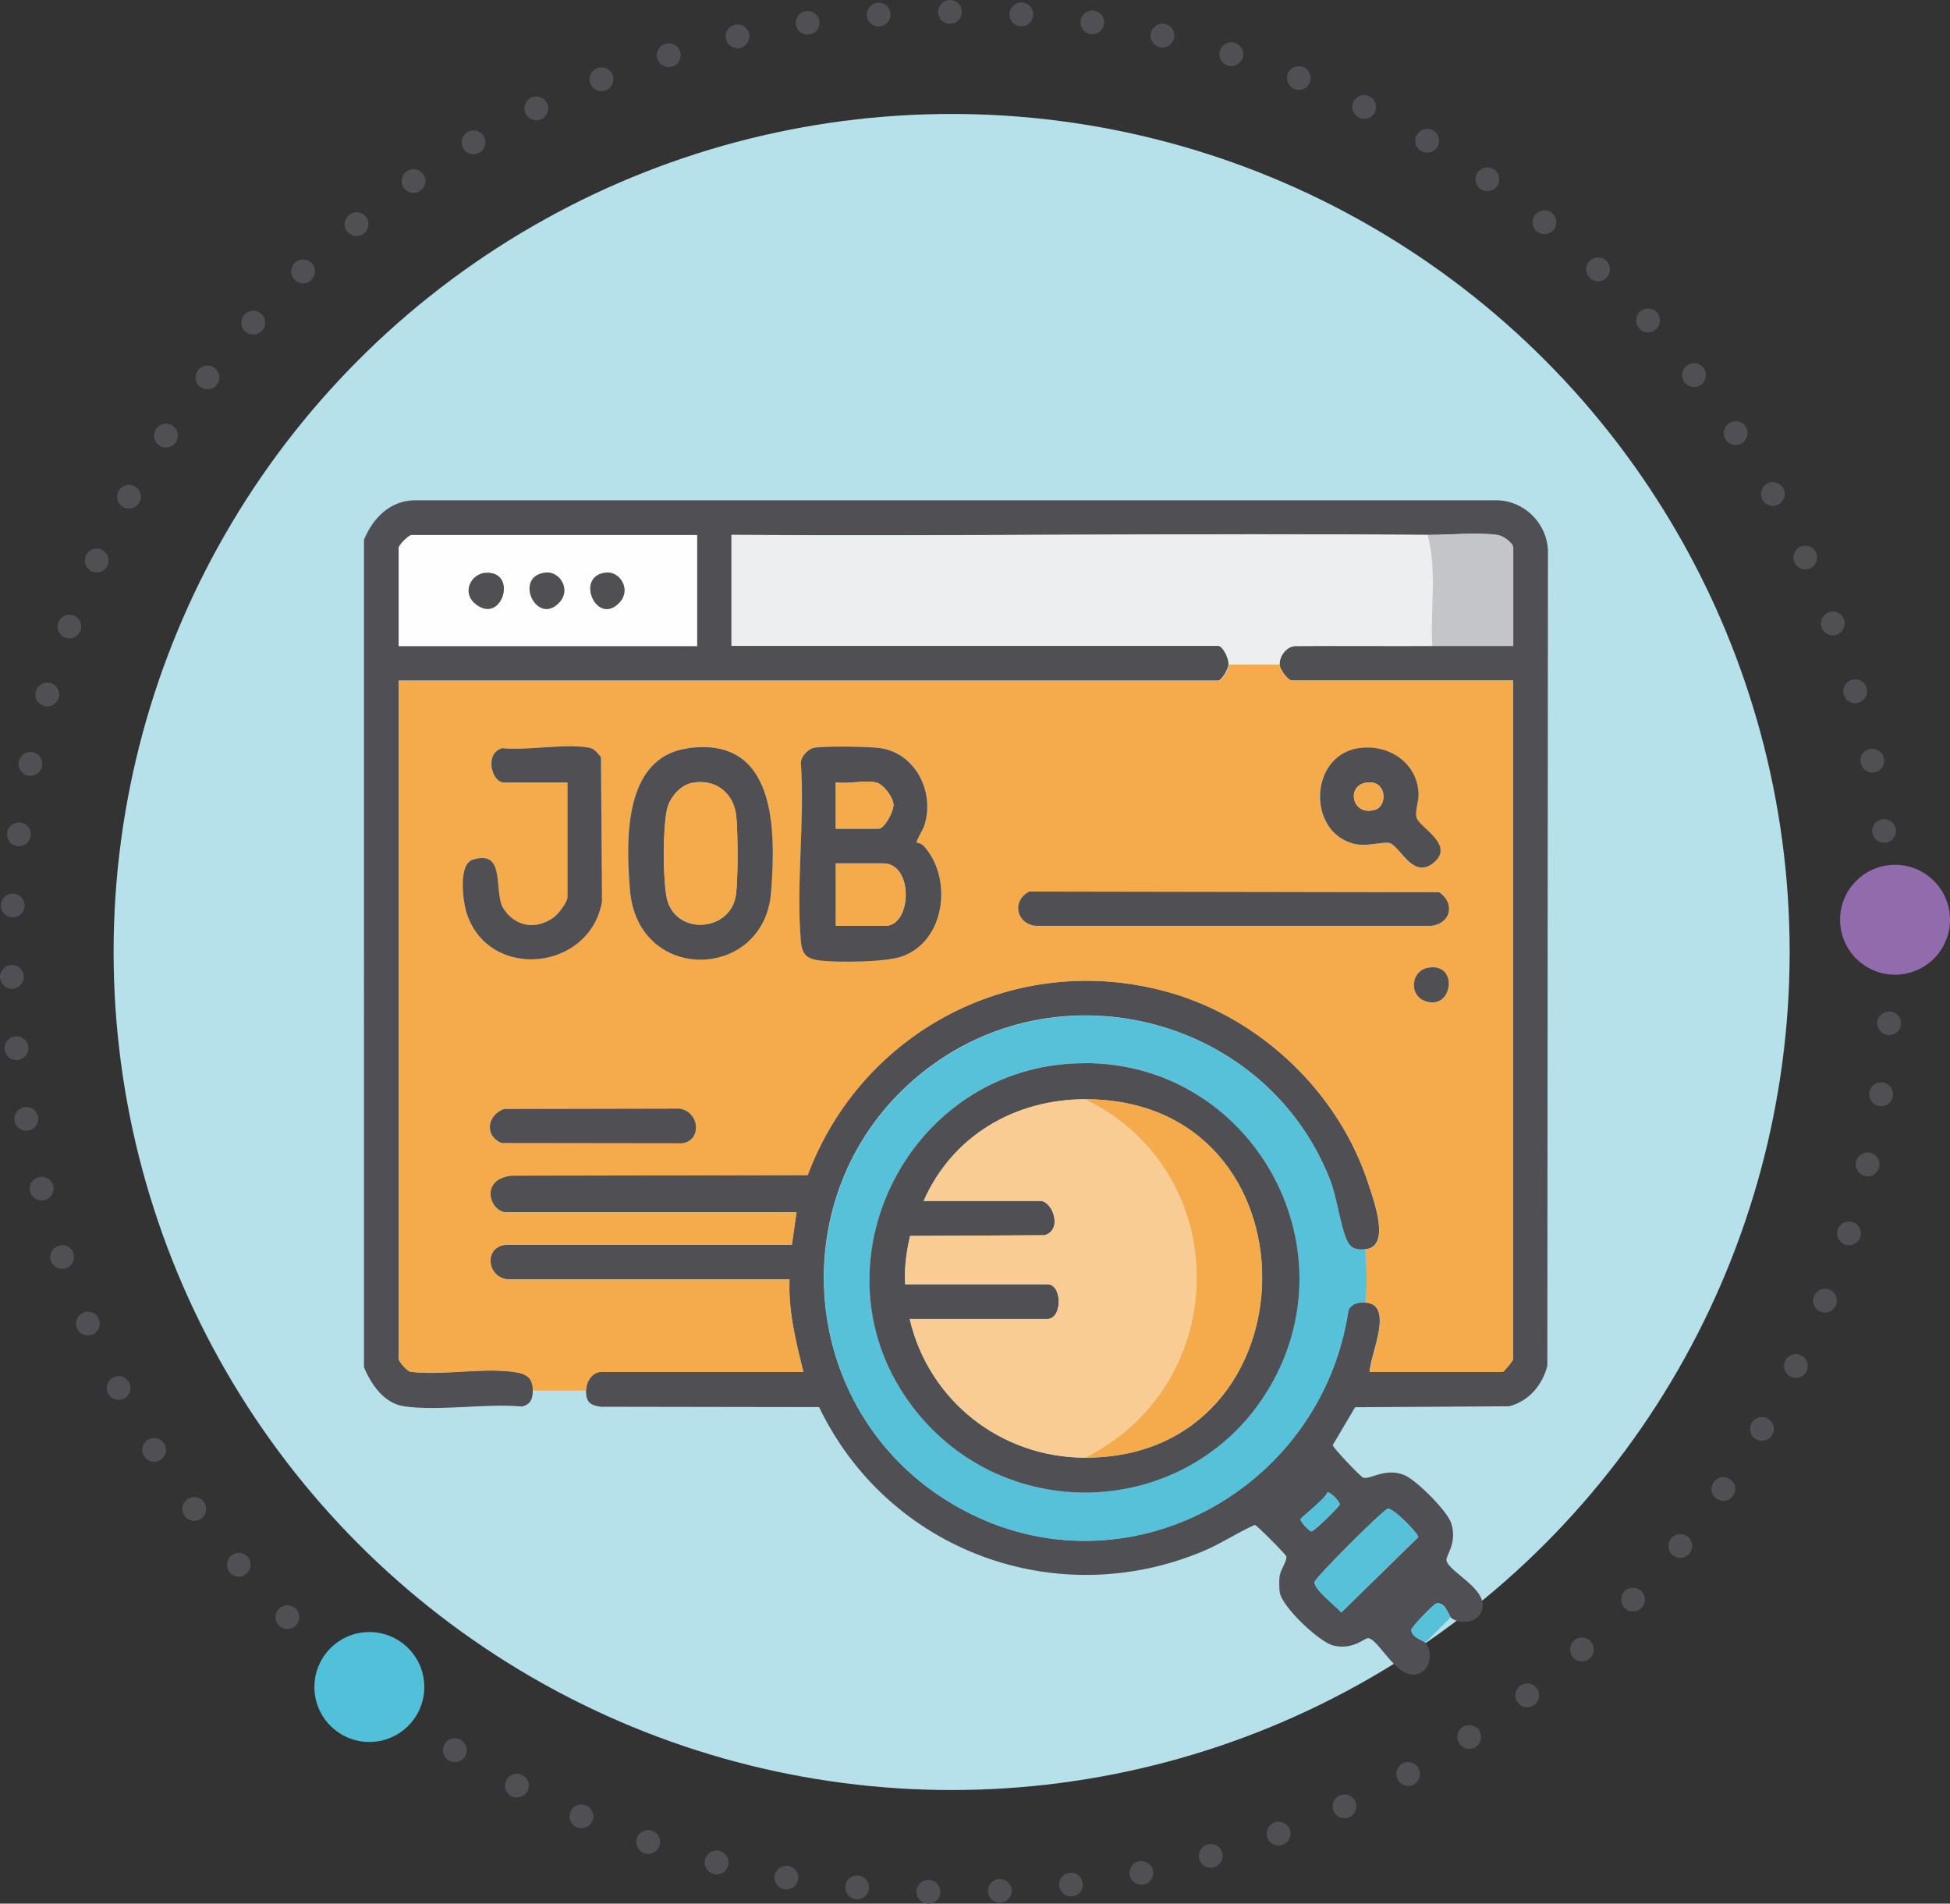 <?xml version="1.0" encoding="UTF-8"?>
<svg xmlns="http://www.w3.org/2000/svg" id="Layer_2" viewBox="0 0 163.93 160.03">
  <rect x="0" y="0" width="163.93" height="160.03" fill="#333333" stroke="none"/>
  <defs>
    <style>.cls-1{fill:#b7e1ea;}.cls-2{fill:#f5ab4c;}.cls-3{fill:#f9cc94;}.cls-4{fill:#504f53;}.cls-5{fill:#52c0d8;}.cls-6{fill:#c3c5c8;}.cls-7{fill:#926bac;}.cls-8{fill:#56c1d9;}.cls-9{fill:#edeeef;}.cls-10{fill:#fefefe;}</style>
  </defs>
  <g id="Layer_1-2">
    <path class="cls-4" d="M78.03,160.03c-.56-.01-1-.47-.98-1.02h0c0-.55.47-.99,1.02-.98h0c.55.02.99.48.98,1.03h0c0,.54-.46.97-1,.97h-.02ZM83.05,159.01c-.02-.56.4-1.03.95-1.05h0c.55-.03,1.02.39,1.05.94h0c.03.55-.4,1.03-.95,1.05h0s-.03,0-.05,0h0c-.53,0-.97-.42-1-.95ZM71.96,159.66c-.55-.06-.95-.55-.9-1.1h0c.06-.55.55-.95,1.1-.89h0c.55.05.95.54.89,1.09h0c-.05.52-.48.9-.99.9h-.1ZM89.04,158.55c-.07-.55.32-1.05.87-1.11h-.01c.55-.07,1.05.31,1.12.86h0c.07.55-.31,1.05-.86,1.12h0c-.05,0-.09,0-.13,0h0c-.5,0-.93-.37-.99-.88ZM65.93,158.82c-.54-.09-.9-.61-.81-1.16h0c.1-.54.62-.9,1.17-.8h0c.54.09.9.61.8,1.15h0c-.08.49-.5.83-.98.83h0c-.06,0-.12,0-.18-.02ZM94.97,157.65c-.1-.54.24-1.07.78-1.18h0c.54-.11,1.07.24,1.18.78h0c.12.53-.23,1.06-.77,1.18h0c-.07,0-.14.02-.2.02h0c-.47,0-.89-.33-.99-.8ZM59.99,157.54c-.53-.14-.86-.69-.72-1.22h0c.14-.54.69-.86,1.22-.72h0c.54.13.86.68.72,1.22h0c-.11.45-.52.75-.97.75h0c-.08,0-.16,0-.25-.03ZM100.82,156.29c-.15-.53.16-1.08.69-1.23h0c.53-.16,1.09.15,1.24.68h0c.15.53-.16,1.09-.69,1.24h0c-.09.02-.18.04-.27.04h0c-.44,0-.84-.29-.97-.73ZM54.17,155.8c-.52-.18-.81-.75-.63-1.28h0c.18-.52.75-.8,1.27-.62h0c.53.18.81.75.63,1.27h0c-.14.42-.53.68-.95.68h0c-.11,0-.21-.02-.32-.05ZM106.55,154.49c-.19-.51.07-1.09.59-1.28h0c.52-.19,1.09.07,1.29.59h0c.19.52-.07,1.09-.59,1.28h0c-.12.05-.23.07-.35.07h0c-.41,0-.79-.25-.94-.66ZM48.49,153.61c-.51-.22-.74-.81-.53-1.31h0c.22-.51.81-.74,1.31-.53h0c.51.22.75.81.53,1.31h0c-.16.39-.53.61-.92.61h0c-.13,0-.26-.02-.39-.08ZM112.12,152.27c-.23-.51-.01-1.1.49-1.33h0c.5-.23,1.1,0,1.33.49h0c.23.5,0,1.09-.49,1.33h0c-.14.06-.28.09-.42.09h0c-.38,0-.74-.22-.91-.58ZM42.99,151c-.49-.26-.68-.86-.42-1.35h0c.25-.49.86-.68,1.35-.42h0c.5.25.68.86.43,1.35h0c-.18.34-.53.53-.89.53h0c-.15,0-.31-.03-.46-.11ZM117.51,149.62c-.27-.49-.1-1.09.38-1.36h0c.48-.27,1.09-.1,1.36.39h0c.27.48.1,1.09-.38,1.35h0c-.16.09-.33.13-.49.13h0c-.35,0-.69-.18-.87-.51ZM37.71,147.98c-.47-.29-.61-.91-.32-1.38h0c.29-.47.91-.61,1.38-.32h0c.47.29.61.91.32,1.38h0c-.19.31-.52.47-.85.47h0c-.18,0-.36-.05-.53-.15ZM122.68,146.57c-.31-.46-.18-1.08.28-1.39h0c.46-.3,1.08-.18,1.38.29h0c.31.46.18,1.08-.28,1.38h0c-.17.11-.36.17-.55.17h0c-.32,0-.64-.16-.83-.45ZM32.67,144.57c-.44-.33-.54-.96-.21-1.4h0c.33-.45.95-.54,1.4-.21h0c.44.32.54.95.21,1.4h0c-.19.26-.5.4-.8.4h0c-.21,0-.42-.06-.6-.19ZM127.6,143.13c-.34-.43-.26-1.06.17-1.4h0c.44-.34,1.07-.26,1.41.18h0c.34.43.26,1.06-.18,1.4h0c-.18.14-.4.21-.61.21h0c-.3,0-.59-.13-.79-.39ZM27.91,140.79c-.41-.36-.46-1-.1-1.42h0c.36-.41.99-.46,1.41-.1h0c.42.36.46.99.1,1.41h0c-.2.23-.48.35-.76.35h0c-.23,0-.46-.08-.65-.24ZM132.25,139.34c-.37-.41-.34-1.05.07-1.42h0c.41-.37,1.04-.34,1.41.08h0c.37.4.34,1.04-.07,1.41h0c-.19.17-.43.25-.67.25h0c-.27,0-.54-.11-.74-.32ZM23.45,136.65c-.39-.39-.39-1.02,0-1.41h0c.39-.39,1.03-.39,1.42,0h0c.39.39.39,1.02,0,1.41h0c-.2.2-.46.3-.71.3h0c-.26,0-.51-.1-.71-.3ZM136.6,135.2c-.4-.38-.42-1.02-.04-1.42h0c.38-.4,1.02-.41,1.42-.03h0c.4.38.41,1.01.03,1.41h0c-.19.21-.46.31-.72.31h0c-.25,0-.5-.09-.69-.27ZM19.32,132.2c-.36-.42-.32-1.05.1-1.41h0c.42-.36,1.05-.31,1.41.1h0c.36.42.31,1.05-.11,1.42h0c-.18.16-.41.24-.64.24h0c-.29,0-.57-.12-.76-.35ZM140.63,130.74c-.43-.35-.5-.98-.15-1.4h0c.35-.43.98-.5,1.41-.15h0c.43.35.49.98.14,1.41h0c-.19.24-.48.37-.77.37h0c-.22,0-.45-.08-.63-.23ZM15.53,127.44h0c-.33-.44-.24-1.07.21-1.39h0c.44-.33,1.07-.24,1.4.21h0c.32.44.23,1.07-.21,1.39h0c-.18.14-.39.2-.6.2h0c-.3,0-.61-.14-.8-.41ZM144.3,125.99c-.45-.31-.56-.94-.24-1.39h0c.31-.45.94-.56,1.39-.24h0c.45.31.56.93.25,1.39h0c-.2.27-.51.42-.82.42h0c-.2,0-.4-.05-.58-.18ZM12.11,122.42h0c-.29-.47-.15-1.09.32-1.38h0c.46-.3,1.08-.15,1.37.32h0c.3.47.16,1.08-.31,1.37h0c-.16.11-.35.16-.53.16h0c-.33,0-.66-.17-.85-.47ZM147.62,120.98c-.48-.28-.64-.89-.36-1.37h0c.28-.47.9-.63,1.37-.35h0c.48.28.64.89.36,1.37h0c-.19.31-.53.49-.87.49h0c-.17,0-.34-.04-.5-.14ZM9.08,117.15c-.25-.49-.06-1.1.43-1.35h0c.49-.26,1.09-.07,1.35.42h0c.25.49.06,1.09-.42,1.35h0c-.15.08-.31.11-.47.11h0c-.36,0-.71-.19-.89-.53ZM150.54,115.73c-.5-.24-.71-.84-.46-1.34h0c.24-.49.84-.7,1.34-.45h0c.49.24.7.84.45,1.33h0c-.17.36-.52.56-.89.56h0c-.15,0-.3-.03-.44-.1ZM6.47,111.66c-.22-.5.02-1.09.52-1.31h0c.51-.22,1.1,0,1.32.52h0c.21.51-.02,1.1-.52,1.32h0c-.13.05-.27.08-.4.08h0c-.39,0-.76-.23-.92-.61ZM153.05,110.27c-.52-.2-.76-.79-.56-1.3h0c.21-.51.79-.76,1.3-.56h0c.51.21.76.79.56,1.3h0c-.16.39-.53.63-.93.63h0c-.13,0-.25-.02-.37-.07ZM4.28,106c-.18-.52.1-1.09.63-1.27h0c.52-.18,1.09.09,1.26.62h0c.18.52-.09,1.09-.62,1.27h0c-.1.03-.21.05-.32.05h0c-.42,0-.8-.26-.95-.67ZM155.14,104.64c-.53-.17-.82-.73-.66-1.26h0c.17-.52.73-.82,1.25-.65h0c.53.16.82.72.66,1.25h0c-.13.43-.53.7-.96.7h0c-.1,0-.19,0-.29-.04ZM2.53,100.17c-.14-.53.19-1.07.72-1.21h0c.53-.14,1.08.18,1.22.71h0c.14.54-.18,1.08-.72,1.22h0c-.08.02-.17.03-.25.03h0c-.45,0-.85-.3-.97-.75ZM156.78,98.86c-.53-.12-.87-.66-.75-1.2h0c.13-.54.67-.87,1.2-.75h0c.54.13.88.66.75,1.2h0c-.11.46-.52.78-.97.78h0c-.08,0-.15,0-.23-.03ZM1.23,94.24c-.1-.55.27-1.07.81-1.16h0c.54-.1,1.06.26,1.16.8h0c.1.55-.26,1.07-.81,1.16h0c-.06,0-.12.02-.18.02h0c-.47,0-.89-.34-.98-.82ZM157.99,92.98c-.55-.09-.93-.6-.84-1.14h0c.08-.55.59-.92,1.14-.84h0c.54.08.92.6.84,1.14h0c-.07.49-.5.85-.98.85h0s-.1,0-.15-.01ZM.39,88.22H.39c-.06-.56.34-1.05.89-1.1h0c.55-.06,1.04.34,1.1.89h0c.05.55-.35,1.04-.89,1.1h0s-.07.01-.1.01h0c-.52,0-.95-.39-1-.9ZM158.74,87.02c-.55-.04-.97-.52-.93-1.07h0c.05-.55.53-.96,1.08-.92h0c.55.04.96.52.92,1.07h0c-.04.52-.48.92-1,.92h-.07ZM0,82.15c-.01-.55.42-1.01.97-1.03h0c.56-.01,1.02.42,1.03.98h0c0,.55-.42,1.01-.97,1.02h-.03c-.54,0-.98-.43-1-.97ZM158.04,80.03c0-.55.44-1,1-1h0c.55,0,.99.45.99,1h.01c0,.55-.45,1-1,1h0c-.56,0-1-.45-1-1ZM1.02,77.12c-.55-.03-.98-.5-.95-1.05H.07c.03-.55.5-.98,1.05-.95h0c.55.03.97.5.95,1.05h0c-.03.53-.47.95-1,.95h-.05ZM157.93,75.89c-.03-.55.39-1.02.94-1.05h0c.55-.03,1.03.39,1.05.95h0c.03.55-.39,1.02-.94,1.05h-.05c-.53,0-.98-.41-1-.95ZM1.46,71.13c-.54-.07-.93-.57-.86-1.11h0c.06-.55.56-.94,1.11-.87h0c.55.07.94.56.87,1.11h0c-.06.51-.5.88-.99.88h0s-.09,0-.13,0ZM157.4,69.99c-.08-.55.31-1.05.86-1.12h0c.55-.07,1.05.31,1.12.86h0c.07.55-.32,1.05-.86,1.12h0s-.09,0-.13,0h0c-.5,0-.93-.37-.99-.87ZM2.36,65.2c-.54-.11-.89-.64-.78-1.18h0c.11-.54.63-.89,1.18-.79h0c.54.12.89.64.78,1.19h0c-.1.47-.52.8-.98.8h0c-.07,0-.14,0-.2-.02ZM156.42,64.14h0c-.11-.54.23-1.07.77-1.18h0c.54-.11,1.07.23,1.19.78h0c.12.54-.23,1.07-.77,1.18h0c-.07,0-.14.02-.2.02h0c-.47,0-.89-.33-.98-.8ZM3.7,59.34c-.53-.15-.84-.7-.69-1.23h0c.15-.53.71-.84,1.24-.69h0c.53.15.84.7.69,1.24h0c-.13.43-.53.72-.97.72h0c-.09,0-.18,0-.27-.04ZM155,58.39c-.16-.53.15-1.09.68-1.24h0c.53-.15,1.09.15,1.24.68h0c.15.53-.16,1.09-.69,1.24h0c-.09.03-.18.04-.27.04h0c-.44,0-.84-.29-.96-.72ZM5.49,53.61c-.52-.19-.78-.76-.59-1.28h0c.19-.52.77-.79,1.28-.59h0c.52.19.78.76.59,1.28h0c-.15.4-.53.65-.94.65h0c-.11,0-.23-.02-.34-.06ZM153.14,52.76c-.2-.52.07-1.09.59-1.29h0c.51-.19,1.09.07,1.28.59h0c.2.52-.07,1.09-.58,1.29h0c-.12.04-.24.06-.35.06h0c-.41,0-.79-.25-.94-.65ZM7.71,48.03c-.5-.23-.72-.82-.49-1.33h0c.23-.5.82-.72,1.33-.49h0c.5.23.72.82.49,1.33h0c-.17.36-.53.58-.91.58h0c-.14,0-.28-.03-.42-.09ZM150.86,47.29c-.23-.5-.02-1.09.48-1.33h0c.51-.23,1.1,0,1.33.49h0c.23.5,0,1.1-.49,1.33h0c-.14.06-.28.09-.42.09h0c-.38,0-.74-.21-.91-.58ZM10.36,42.63c-.49-.27-.66-.87-.39-1.36h0c.26-.48.87-.66,1.36-.39h0c.48.27.65.88.39,1.36h0c-.19.33-.53.52-.88.52h0c-.16,0-.33-.04-.48-.13ZM148.17,42.02c-.27-.49-.1-1.09.38-1.37h0c.48-.26,1.09-.09,1.36.39h0c.27.48.1,1.09-.38,1.36h0c-.16.09-.32.13-.49.13h0c-.35,0-.69-.19-.87-.51ZM13.4,37.45c-.46-.3-.59-.92-.28-1.38h0c.3-.46.92-.59,1.38-.29h0c.46.31.59.93.29,1.39h0c-.19.29-.51.45-.84.45h0c-.19,0-.38-.05-.55-.17ZM145.08,36.96h0c-.3-.46-.18-1.08.28-1.39h0c.46-.3,1.08-.18,1.39.28h0c.3.46.18,1.08-.28,1.39h0c-.17.11-.36.16-.55.16h0c-.33,0-.65-.15-.84-.44ZM16.83,32.52c-.44-.33-.52-.96-.18-1.4h0c.34-.44.97-.52,1.4-.18h0c.44.34.52.97.19,1.4h0c-.19.26-.49.39-.79.39h0c-.21,0-.43-.07-.61-.21ZM141.62,32.14c-.34-.43-.26-1.06.18-1.4h0c.43-.34,1.06-.26,1.4.18h0c.34.43.26,1.06-.18,1.4h0c-.18.14-.39.21-.61.21h0c-.3,0-.59-.13-.79-.39ZM20.62,27.87c-.41-.37-.44-1.01-.07-1.42h0c.37-.41,1-.44,1.41-.07h0c.41.37.45,1,.08,1.41h0c-.2.22-.47.33-.75.33h0c-.24,0-.48-.08-.67-.25ZM137.81,27.61c-.37-.41-.35-1.05.06-1.42h0c.42-.37,1.05-.34,1.42.07h0c.37.41.34,1.05-.07,1.42h0c-.19.17-.43.26-.68.26h0c-.27,0-.54-.11-.73-.33ZM24.76,23.51c-.39-.4-.37-1.03.03-1.42h0c.4-.38,1.03-.36,1.42.04h0c.37.4.36,1.03-.04,1.41h0c-.19.19-.44.28-.69.28h0c-.26,0-.53-.11-.72-.31ZM133.66,23.37c-.4-.38-.42-1.01-.04-1.41h0c.38-.4,1.02-.42,1.42-.04h0c.4.38.41,1.01.03,1.41h0c-.19.21-.46.32-.72.32h0c-.25,0-.5-.1-.69-.28ZM29.2,19.48c-.35-.43-.28-1.06.15-1.41h0c.42-.35,1.05-.29,1.4.14h0c.35.43.29,1.06-.14,1.41h0c-.18.15-.41.22-.63.22h0c-.29,0-.58-.12-.78-.36ZM129.2,19.46c-.42-.35-.49-.98-.14-1.41h0c.35-.43.98-.49,1.41-.14h0c.43.35.49.97.14,1.4h0c-.2.25-.48.37-.77.37h0c-.23,0-.45-.07-.64-.22ZM33.95,15.79c-.32-.45-.21-1.08.24-1.39h0c.45-.32,1.08-.21,1.39.25h0c.32.45.21,1.07-.24,1.39h0c-.18.12-.38.18-.57.18h0c-.32,0-.63-.15-.82-.43ZM124.47,15.9c-.46-.32-.57-.95-.26-1.4h0c.32-.45.94-.56,1.4-.25h0c.45.31.56.94.25,1.39h0c-.2.28-.51.43-.83.43h0c-.19,0-.39-.06-.56-.17ZM38.95,12.48c-.28-.48-.13-1.09.35-1.37h0c.47-.29,1.09-.13,1.37.35h0c.28.47.12,1.09-.35,1.37h0c-.16.09-.34.14-.51.14h0c-.34,0-.67-.18-.86-.49ZM119.47,12.7h0c-.48-.28-.64-.89-.35-1.37h0c.27-.48.89-.64,1.36-.36h0c.48.28.64.9.36,1.37h0c-.19.32-.52.49-.86.49h0c-.18,0-.35-.04-.51-.13ZM44.19,9.55c-.25-.49-.04-1.09.45-1.34h0c.5-.24,1.1-.04,1.34.46h0c.25.49.04,1.09-.45,1.34h0c-.14.07-.29.1-.44.1h0c-.37,0-.73-.2-.9-.56ZM114.24,9.89h0c-.49-.25-.7-.84-.46-1.34h0c.25-.49.85-.7,1.34-.46h0c.5.24.7.84.46,1.34h0c-.17.36-.53.56-.9.56h0c-.14,0-.3-.03-.44-.1ZM49.63,7.04c-.2-.52.05-1.1.56-1.3h0c.51-.21,1.1.04,1.3.55h0c.21.51-.04,1.1-.56,1.3h0c-.12.05-.24.07-.37.07h0c-.4,0-.77-.23-.93-.62ZM108.82,7.49h0c-.51-.21-.76-.79-.56-1.3h0c.2-.51.78-.76,1.3-.56h0c.51.21.76.79.56,1.3h0c-.16.39-.53.63-.93.63h0c-.13,0-.25-.02-.37-.07ZM55.26,4.94c-.17-.53.13-1.09.66-1.25h0c.53-.17,1.09.12,1.26.65h0c.17.53-.13,1.09-.66,1.26h0c-.1.02-.2.04-.3.04h0c-.42,0-.81-.28-.95-.7ZM103.22,5.51h0c-.53-.16-.83-.73-.66-1.25h0c.16-.53.72-.83,1.25-.66h0c.53.16.82.72.66,1.25h0c-.14.43-.53.71-.96.71h0c-.1,0-.2-.02-.3-.05ZM61.03,3.28c-.12-.54.21-1.07.75-1.2h0c.54-.12,1.07.21,1.2.75h0c.12.53-.21,1.07-.75,1.2h0c-.07.02-.15.03-.22.03h0c-.46,0-.87-.32-.98-.78ZM97.5,3.97c-.54-.13-.87-.66-.75-1.2h0c.12-.54.66-.88,1.2-.75h0c.54.12.87.66.75,1.19h0c-.11.47-.52.78-.98.78h0c-.07,0-.14-.01-.22-.02ZM66.91,2.07c-.08-.55.29-1.06.84-1.14h0c.54-.08,1.05.29,1.14.84h0c.08.54-.29,1.05-.84,1.13h0s-.1.02-.15.02h0c-.49,0-.91-.36-.99-.85ZM91.68,2.86c-.55-.08-.92-.59-.84-1.13h0c.08-.55.59-.92,1.14-.84h0c.54.08.92.59.84,1.13h0c-.08.5-.51.86-.99.86h0c-.05,0-.1,0-.15-.02ZM72.87,1.31c-.05-.55.37-1.03.92-1.08h0c.54-.04,1.03.37,1.07.92h0c.04.55-.37,1.04-.92,1.08h-.08c-.52,0-.95-.4-.99-.92ZM85.79,2.21c-.55-.04-.97-.52-.92-1.07h0c.03-.55.51-.97,1.07-.93h0c.55.04.96.52.92,1.07h0c-.04.53-.48.93-1,.93h-.07ZM78.86,1c0-.55.45-1,1-1h0c.55,0,1,.44,1,1h0c0,.55-.44.99-.99,1h0c-.56,0-1.01-.45-1.01-1Z"></path>
    <circle class="cls-1" cx="80" cy="80.03" r="70.45"></circle>
    <path class="cls-4" d="M121.96,135.95c-.19-.17-.47-1.34-1.22-1.15-.24.06-2.09,1.97-2.09,2.21,0,.65,1.03.91,1.17,1.07.52.57.53,1.9-.2,2.42-1.9,1.37-3.57-2.62-4.59-2.79-.27-.05-1.29,1.04-2.95.62-1.18-.29-4.3-3.25-4.49-4.45-.06-.37-.06-.98-.02-1.35.08-.61.66-1.31.56-1.7-.05-.18-2.46-2.6-2.64-2.64-1.44.63-2.84,1.58-4.34,2.21-12.4,5.2-26.51-.07-32.29-12.11l-18.34-.03c-.94-.12-1.26-.43-1.26-1.37,0-.73.51-1.56,1.26-1.56h17.01c-.63-2.54-1.27-5.12-1.17-7.78h-23.62c-1.83-.12-2.15-2.76-.19-2.92h24.01s.39-2.72.39-2.72h-24.4c-1.33,0-2.32-2.76.41-3.09l24.93-.05c4.58-12.22,17.59-18.94,30.3-15.38,7.79,2.18,14.38,8.47,16.86,16.18.43,1.34,1.91,5.28-.3,5.45-.72.06-1.18-.03-1.51-.72-.57-1.19-.85-3.63-1.45-5.16-5.26-13.4-22.25-18.05-33.76-9.36-12.58,9.49-11.43,28.77,2.14,36.71,13.84,8.1,30.89-.91,33.18-16.36.26-.56.83-.67,1.4-.64,2.53.13.41,4.43.39,5.83h11.18c.09,0,.87-.93.87-1.07v-57.05h-18.56c-.4,0-1.05-.96-1.07-1.36-.03-.68.55-1.49,1.28-1.54,3.85-.03,7.71,0,11.55-.01,2.26,0,4.54,0,6.8,0v-8.26c0-.41-.84-.99-1.28-1.06-1.58-.25-4.2,0-5.92-.01-19.5-.16-39.01.12-58.51,0v9.33h40.92c.38,0,.9,1.05.87,1.56-.02.42-.59,1.36-.87,1.36H33.52v57.05c0,.18.74,1.1,1.07,1.06,2.7.31,6.3-.42,8.89.05.92.17,1.31.59,1.31,1.51,0,.69-.14,1.14-.88,1.36-3.09-.28-6.89.4-9.89-.01-1.72-.23-2.8-1.82-3.42-3.29V45.37c.74-1.78,2.12-3.24,4.17-3.31h91.18c2.23.09,4.08,1.94,4.18,4.18l-.05,68.58c-.42,1.63-1.56,2.97-3.21,3.4l-12.95.08-1.88,3.18c0,.21,2.28,2.61,2.54,2.73.54.24,1.88-.88,3.49-.2,1,.42,3.6,3.01,3.93,4.04.54,1.65-.48,2.75-.4,3.13.2,1.02,3.75,2.48,2.93,4.35-.42.96-1.93,1.02-2.58.44ZM58.6,44.98h-24.01c-.23,0-1.07.84-1.07,1.07v8.26h25.08v-9.33ZM111.59,125.46c-.18.55-2.21,2.09-2.25,2.25-.05.22.74,1.01.89,1.03.22.04,2.36-2.09,2.39-2.25.04-.25-.79-1.09-1.03-1.03ZM116.66,126.84c-.42.11-6.03,5.72-6.14,6.14-.15.58,1.82,2.07,2.24,2.57l6.47-6.33c.04-.25-2.11-2.5-2.57-2.38Z"></path>
    <path class="cls-2" d="M107.58,55.86c.02.41.67,1.36,1.07,1.36h18.56v57.05c0,.14-.79,1.07-.87,1.07h-11.18c.02-1.4,2.14-5.7-.39-5.83.2-1.55.12-2.92,0-4.47,2.2-.17.73-4.1.3-5.45-2.49-7.71-9.07-14-16.86-16.18-12.72-3.56-25.72,3.16-30.3,15.38l-24.93.05c-2.73.33-1.75,3.09-.41,3.09h24.4l-.39,2.72h-24.01c-1.95.15-1.63,2.8.19,2.92h23.62c-.11,2.65.53,5.23,1.17,7.77h-17.01c-.75,0-1.26.83-1.26,1.56h-4.47c0-.92-.39-1.34-1.31-1.51-2.59-.47-6.19.26-8.89-.05-.34.03-1.07-.88-1.07-1.06v-57.05h68.91c.29,0,.85-.94.87-1.36h4.28ZM47.71,65.78v9.62c0,.45-.78,1.45-1.18,1.74-1.49,1.06-3.26.77-4.23-.8-.83-1.35.27-5-2.57-4.06-1.23.41-.81,3.55-.47,4.57,1.92,5.65,10.36,4.75,11.35-1.08l-.09-12.13c-.28-.3-.54-.7-.97-.78-2-.38-5.2.24-7.34.04-1.52.44-.84,2.88.15,2.88h5.35ZM57.77,62.91c-5.38.79-5.15,7.79-4.81,11.9.66,7.93,11.28,7.62,11.86.2.41-5.23.47-13.2-7.05-12.11ZM77.06,70.83c-.07-.1.53-1.08.64-1.4.94-2.85-.75-6.22-3.84-6.57-.98-.11-4.56-.16-5.44,0-.48.09-1.09.74-1.08,1.25.34,4.84-.42,10.22,0,14.99.1,1.16.51,1.51,1.66,1.64,1.51.17,5.48.14,6.84-.35,3.67-1.3,4.27-6.6,1.82-9.29-.2-.21-.57-.25-.59-.28ZM114.14,62.91c-4.09.7-4.26,7.03-.34,8.03,1.06.27,2.45-.19,2.98-.07.89.21,1.96,3.09,3.7,1.69,1.89-1.52-1.14-2.96-1.4-3.8-.17-.57.2-1.38.16-2.09-.13-2.62-2.63-4.17-5.11-3.75ZM86.53,74.95c-1.49.77-1.11,2.7.54,2.88h33.25c1.67-.2,2.02-1.91.67-2.82l-34.46-.06ZM119.97,81.37c-1.32.29-1.51,2.2-.29,2.73,2.46,1.07,3.03-3.33.29-2.73ZM42.41,93.23c-1.44.47-1.73,2.27-.23,2.87l15.17.02c1.67-.21,1.5-2.64-.22-2.91l-14.72.03Z"></path>
    <path class="cls-9" d="M120.02,44.98c.81,2.96.2,6.26.39,9.33-3.85.02-7.7-.02-11.55.01-.73.05-1.31.86-1.28,1.54h-4.28c.03-.5-.5-1.56-.87-1.56h-40.92v-9.33c19.5.12,39.01-.16,58.51,0Z"></path>
    <path class="cls-8" d="M114.77,105.04c.12,1.55.2,2.92,0,4.47-.57-.03-1.14.08-1.4.64-2.3,15.45-19.34,24.46-33.18,16.36-13.57-7.94-14.72-27.22-2.14-36.71,11.51-8.69,28.49-4.04,33.76,9.36.6,1.52.88,3.97,1.45,5.16.33.69.79.78,1.51.72ZM91.19,89.37c-15.15,0-23.69,17.87-13.93,29.56,7.97,9.55,23.06,8.48,29.43-2.25,7.13-12.02-1.54-27.32-15.5-27.32Z"></path>
    <path class="cls-10" d="M58.6,44.98v9.33h-25.08v-8.26c0-.23.84-1.07,1.07-1.07h24.01ZM40.84,48.15c-1.24.07-2.02,1.64-.92,2.58,2.26,1.93,3.68-2.73.92-2.58ZM45.91,48.13c-2.83.25-.79,4.6,1.13,2.5,1-1.09,0-2.6-1.13-2.5ZM50.97,48.13c-2.72.24-.81,4.62,1.13,2.5,1-1.09,0-2.6-1.13-2.5Z"></path>
    <path class="cls-6" d="M120.02,44.98c1.72.01,4.34-.24,5.92.01.44.07,1.28.65,1.28,1.06v8.26c-2.26,0-4.54,0-6.8,0-.19-3.07.42-6.37-.39-9.33Z"></path>
    <path class="cls-8" d="M116.66,126.84c.46-.12,2.61,2.13,2.57,2.38l-6.47,6.33c-.43-.5-2.39-2-2.24-2.57.11-.42,5.72-6.03,6.14-6.14Z"></path>
    <path class="cls-8" d="M121.96,135.95l-2.14,2.14c-.14-.16-1.17-.42-1.17-1.07,0-.25,1.85-2.15,2.09-2.21.75-.2,1.03.97,1.22,1.15Z"></path>
    <path class="cls-8" d="M111.59,125.46c.25-.05,1.08.78,1.03,1.03-.03.16-2.17,2.29-2.39,2.25-.15-.03-.94-.82-.89-1.03.03-.16,2.07-1.7,2.25-2.25Z"></path>
    <path class="cls-4" d="M77.06,70.83s.39.07.59.28c2.46,2.69,1.85,7.99-1.82,9.29-1.37.49-5.33.52-6.84.35-1.15-.13-1.56-.48-1.66-1.64-.42-4.77.34-10.15,0-14.99,0-.51.61-1.16,1.08-1.25.88-.17,4.46-.11,5.44,0,3.09.35,4.79,3.72,3.84,6.57-.11.32-.71,1.3-.64,1.4ZM73.66,65.78c-.91-.2-2.41.14-3.4,0v3.89h3.6c.51,0,1.27-1.47,1.25-2.02-.03-.64-.84-1.73-1.45-1.86ZM70.26,77.83h4.18c2.22,0,2.39-5.25-.19-5.25h-3.98v5.25Z"></path>
    <path class="cls-4" d="M57.77,62.91c7.52-1.1,7.46,6.88,7.05,12.11-.58,7.42-11.2,7.73-11.86-.2-.34-4.11-.57-11.12,4.81-11.9ZM58.15,65.82c-.89.18-1.7,1.08-1.99,1.9-.47,1.31-.48,6.87,0,8.17.99,2.7,5.02,2.34,5.65-.38.26-1.13.22-5.65.08-6.91-.21-1.96-1.78-3.18-3.75-2.77Z"></path>
    <path class="cls-4" d="M86.53,74.95l34.46.06c1.34.91,1,2.62-.67,2.82h-33.25c-1.65-.18-2.03-2.11-.54-2.88Z"></path>
    <path class="cls-4" d="M47.71,65.78h-5.35c-1,0-1.68-2.43-.15-2.88,2.14.21,5.34-.42,7.34-.04.43.08.7.48.97.78l.09,12.13c-.99,5.83-9.43,6.73-11.35,1.08-.35-1.02-.76-4.17.47-4.57,2.85-.94,1.74,2.71,2.57,4.06.97,1.57,2.74,1.86,4.23.8.4-.29,1.18-1.28,1.18-1.74v-9.62Z"></path>
    <path class="cls-4" d="M114.14,62.91c2.48-.42,4.97,1.13,5.11,3.75.04.71-.33,1.52-.16,2.09.25.84,3.29,2.28,1.4,3.8-1.74,1.4-2.81-1.48-3.7-1.69-.53-.12-1.92.34-2.98.07-3.92-1-3.75-7.33.34-8.03ZM114.72,65.82c-1.55.35-1.02,2.84.89,2.25,1.09-.33.98-2.68-.89-2.25Z"></path>
    <path class="cls-4" d="M42.41,93.23l14.72-.03c1.71.27,1.88,2.7.22,2.91l-15.17-.02c-1.5-.6-1.21-2.4.23-2.87Z"></path>
    <path class="cls-4" d="M119.97,81.37c2.74-.6,2.18,3.8-.29,2.73-1.22-.53-1.03-2.44.29-2.73Z"></path>
    <path class="cls-4" d="M91.19,89.37c13.97,0,22.63,15.3,15.5,27.32-6.37,10.73-21.45,11.8-29.43,2.25-9.77-11.69-1.23-29.56,13.93-29.56ZM91.25,92.41c-5.94,0-11.2,3.08-13.61,8.55h9.82c1,0,1.92,2.42.35,2.88l-11.31.06c-.3,1.33-.5,2.69-.41,4.06h11.95c1.28,0,1.28,2.92,0,2.92h-11.57c1.61,6.89,7.69,11.66,14.77,11.66,19.66,0,19.97-30.12,0-30.13Z"></path>
    <path class="cls-4" d="M40.84,48.15c2.76-.15,1.34,4.5-.92,2.58-1.11-.94-.32-2.51.92-2.58Z"></path>
    <path class="cls-4" d="M45.91,48.13c1.13-.1,2.12,1.4,1.13,2.5-1.92,2.1-3.96-2.25-1.13-2.5Z"></path>
    <path class="cls-4" d="M50.97,48.13c1.13-.1,2.12,1.4,1.13,2.5-1.93,2.12-3.85-2.26-1.13-2.5Z"></path>
    <path class="cls-2" d="M70.26,77.83v-5.25h3.98c2.59,0,2.41,5.25.19,5.25h-4.18Z"></path>
    <path class="cls-2" d="M73.66,65.78c.6.13,1.42,1.22,1.45,1.86.02.56-.74,2.02-1.25,2.02h-3.6v-3.89c.99.14,2.49-.2,3.4,0Z"></path>
    <path class="cls-2" d="M58.15,65.82c1.97-.41,3.54.82,3.75,2.77.14,1.27.18,5.79-.08,6.91-.63,2.72-4.66,3.08-5.65.38-.48-1.3-.47-6.86,0-8.17.29-.82,1.1-1.71,1.99-1.9Z"></path>
    <path class="cls-2" d="M114.72,65.82c1.87-.42,1.98,1.92.89,2.25-1.91.59-2.44-1.91-.89-2.25Z"></path>
    <path class="cls-3" d="M91.25,92.41c12.55,6.17,12.41,23.88,0,30.13-7.09,0-13.17-4.77-14.77-11.66h11.57c1.28,0,1.28-2.92,0-2.92h-11.95c-.09-1.38.11-2.73.41-4.06l11.31-.06c1.57-.46.65-2.88-.35-2.88h-9.82c2.41-5.48,7.67-8.56,13.61-8.55Z"></path>
    <path class="cls-2" d="M91.25,122.54c12.41-6.25,12.55-23.96,0-30.13,19.97.01,19.66,30.13,0,30.13Z"></path>
    <circle class="cls-5" cx="31.05" cy="141.82" r="4.62"></circle>
    <circle class="cls-7" cx="159.31" cy="77.32" r="4.62"></circle>
  </g>
</svg>
